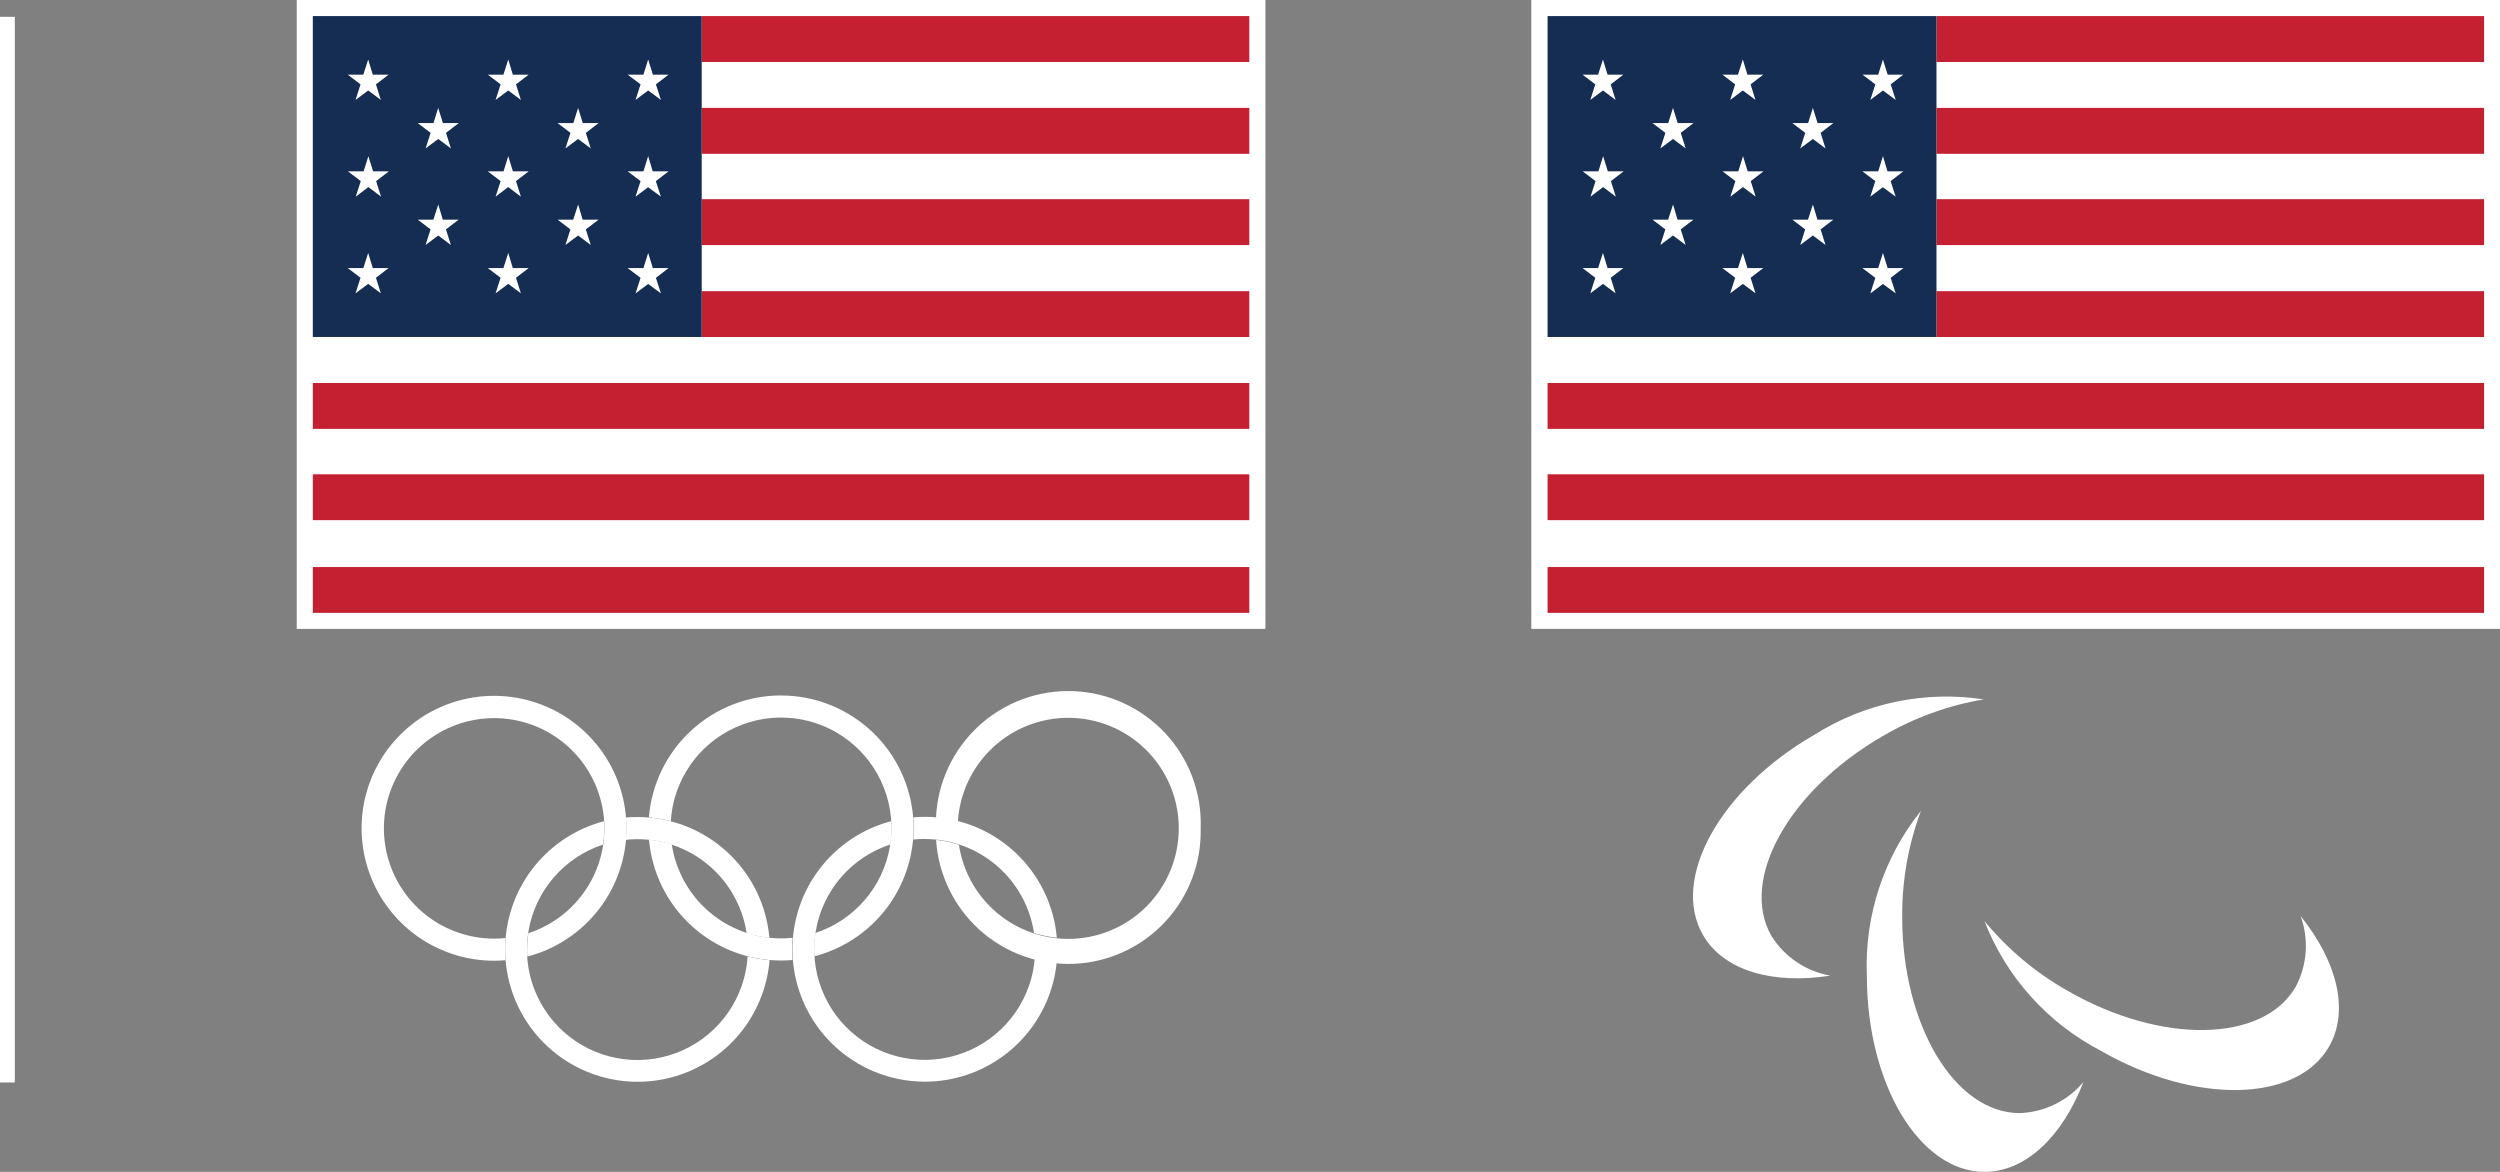 <?xml version="1.0" encoding="UTF-8"?>
<svg id="Layer_1" xmlns="http://www.w3.org/2000/svg" version="1.1" viewBox="0 0 105.71 49.551">
  <rect x="0" y="0" width="105.71" height="49.551" fill="#808080" stroke="none"/>
  <!-- Generator: Adobe Illustrator 29.8.2, SVG Export Plug-In . SVG Version: 2.1.1 Build 3)  -->
  <defs>
    <style>
      .st0 {
        fill: #c42032;
      }

      .st1 {
        fill: #152c53;
      }

      .st2 {
        fill: #fff;
      }
    </style>
  </defs>
  <path class="st2" d="M83.88,29.573c-2.498-.382-5.049.155-7.181,1.509-3.965,2.289-6.065,6.073-4.692,8.452.877,1.52,2.961,2.1,5.386,1.72-.508-.09-.992-.285-1.419-.573-.428-.288-.791-.662-1.066-1.098-1.374-2.379.727-6.163,4.692-8.452,1.319-.776,2.769-1.304,4.279-1.558"/>
  <path class="st2" d="M83.914,38.957c.92,2.354,2.66,4.295,4.9,5.464,3.965,2.289,8.292,2.217,9.665-.162.877-1.52.337-3.614-1.2-5.525.176.485.249,1.001.214,1.516-.036.515-.178,1.016-.419,1.472-1.373,2.379-5.7,2.451-9.665.162-1.332-.754-2.514-1.747-3.489-2.927"/>
  <path class="st2" d="M81.223,34.289c-1.579,1.972-2.39,4.449-2.284,6.973,0,4.578,2.227,8.289,4.974,8.289,1.755,0,3.3-1.515,4.184-3.8-.332.395-.742.716-1.206.942-.463.227-.968.354-1.484.374-2.747,0-4.974-3.711-4.974-8.289-.013-1.531.255-3.051.79-4.485"/>
  <path class="st2" d="M105.036,0h-40.286v26.592h40.96V0h-.674Z"/>
  <path class="st0" d="M105.037.68h-23.154v1.941h23.154V.68Z"/>
  <path class="st0" d="M105.037,4.562h-23.154v1.941h23.154v-1.941Z"/>
  <path class="st0" d="M105.037,8.422h-23.154v1.941h23.154v-1.941Z"/>
  <path class="st0" d="M105.037,12.312h-23.154v1.938h23.154v-1.938Z"/>
  <path class="st0" d="M105.037,16.195h-39.599v1.94h39.599v-1.94Z"/>
  <path class="st0" d="M105.037,20.055h-39.599v1.939h39.599v-1.939Z"/>
  <path class="st0" d="M105.037,23.977h-39.599v1.938h39.599v-1.938Z"/>
  <path class="st1" d="M81.882.68h-16.444v13.569h16.444V.68Z"/>
  <path class="st2" d="M67.974,3.156h.671l-.538.411.207.659-.534-.4-.535.4.21-.659-.541-.411h.66l.205-.64.195.64Z"/>
  <path class="st2" d="M67.986,7.245h.668l-.539.413.208.658-.536-.406-.534.406.213-.658-.544-.413h.665l.2-.643.199.643Z"/>
  <path class="st2" d="M67.974,11.334h.671l-.538.411.207.658-.534-.4-.535.4.21-.658-.541-.411h.66l.205-.639.195.639Z"/>
  <path class="st2" d="M73.888,3.156h.672l-.538.411.207.659-.534-.4-.536.4.211-.659-.542-.411h.661l.205-.64.194.64Z"/>
  <path class="st2" d="M73.899,7.245h.668l-.539.413.209.658-.537-.406-.534.406.213-.658-.543-.413h.666l.2-.643.197.643Z"/>
  <path class="st2" d="M73.888,11.334h.672l-.538.411.207.658-.534-.4-.536.4.211-.658-.542-.411h.661l.205-.639.194.639Z"/>
  <path class="st2" d="M79.817,3.156h.665l-.536.411.213.659-.54-.4-.534.4.211-.659-.546-.411h.668l.2-.64.199.64Z"/>
  <path class="st2" d="M79.811,7.245h.67l-.538.413.213.658-.541-.4-.532.4.213-.658-.546-.413h.668l.2-.643.193.643Z"/>
  <path class="st2" d="M79.817,11.336h.665l-.536.413.213.658-.54-.4-.534.4.211-.658-.546-.413h.668l.2-.641.199.641Z"/>
  <path class="st2" d="M70.94,5.205h.667l-.538.413.209.658-.536-.4-.536.4.213-.658-.544-.413h.665l.2-.642.2.642Z"/>
  <path class="st2" d="M70.934,9.288h.672l-.538.411.207.659-.533-.4-.536.4.211-.659-.542-.411h.661l.207-.64.191.64Z"/>
  <path class="st2" d="M76.854,5.205h.667l-.538.413.208.658-.536-.4-.535.4.213-.658-.544-.413h.666l.2-.642.199.642Z"/>
  <path class="st2" d="M76.848,9.288h.673l-.539.411.207.659-.533-.4-.536.4.21-.659-.541-.411h.66l.207-.64.192.64Z"/>
  <path class="st2" d="M26.489,35.022c0-1.108-.328-2.19-.943-3.111-.616-.921-1.49-1.639-2.514-2.062-1.023-.424-2.149-.535-3.235-.319-1.086.216-2.084.749-2.867,1.533-.784.783-1.317,1.781-1.533,2.867-.216,1.086-.105,2.212.319,3.236.423,1.023,1.141,1.898,2.062,2.513.921.615,2.004.944,3.111.944.163,0,.325-.008.484-.021-.012-.147-.018-.3-.018-.446,0-.166.008-.331.021-.493-.162.018-.325.026-.488.026-1.172-.002-2.301-.445-3.161-1.242-.86-.797-1.389-1.889-1.48-3.058s.262-2.329.988-3.25c.726-.92,1.773-1.534,2.931-1.717,1.158-.183,2.343.076,3.318.728.975.651,1.669,1.646,1.944,2.786.274,1.14.109,2.342-.463,3.365-.572,1.024-1.509,1.794-2.624,2.158-.035.232-.052.466-.052.7,0,.1,0,.193.009.288,1.201-.313,2.264-1.015,3.023-1.996.759-.982,1.171-2.188,1.171-3.429"/>
  <path class="st2" d="M50.769,35.022c.036,1.466-.504,2.887-1.505,3.959-1.001,1.072-2.382,1.708-3.846,1.773-1.465.064-2.897-.448-3.988-1.427-1.091-.98-1.754-2.348-1.848-3.811.328.034.652.103.965.205.178,1.183.804,2.254,1.747,2.99.944.736,2.134,1.082,3.326.967,1.191-.115,2.293-.683,3.078-1.587.785-.904,1.193-2.074,1.141-3.269-.052-1.196-.561-2.326-1.422-3.157-.86-.832-2.007-1.302-3.204-1.313-1.197-.011-2.352.437-3.228,1.253-.876.815-1.406,1.936-1.481,3.131-.303-.079-.613-.132-.926-.159.065-1.48.714-2.875,1.804-3.878,1.091-1.003,2.534-1.533,4.015-1.474,1.48.059,2.877.703,3.884,1.789s1.542,2.528,1.488,4.009Z"/>
  <path class="st2" d="M43.761,40.436c-.053.847-.335,1.663-.817,2.362-.482.698-1.145,1.252-1.918,1.602-.773.35-1.627.483-2.469.384-.843-.099-1.643-.425-2.314-.944-.671-.519-1.189-1.211-1.496-2.002-.307-.791-.394-1.651-.249-2.487.144-.836.513-1.617,1.068-2.259s1.274-1.121,2.081-1.385c.034-.232.051-.466.051-.7,0-.1,0-.192-.008-.287-.994.26-1.897.789-2.611,1.528-.713.739-1.21,1.66-1.435,2.662-.225,1.002-.17,2.047.159,3.02.329.973.919,1.837,1.706,2.497.787.66,1.741,1.091,2.756,1.246,1.016.155,2.054.027,3.002-.369.948-.396,1.768-1.045,2.372-1.876.604-.831.967-1.812,1.051-2.836-.312-.027-.621-.079-.924-.158M39.104,35.477c1.118,0,2.198.401,3.046,1.13s1.406,1.738,1.573,2.843c.313.101.636.168.964.2-.123-1.396-.764-2.695-1.797-3.641-1.034-.946-2.384-1.471-3.785-1.47-.162,0-.324.007-.484.021.013.148.018.3.018.446,0,.167-.006.33-.019.493.161-.017.323-.026.486-.026"/>
  <path class="st2" d="M32.541,40.595c-.083,1.024-.446,2.005-1.05,2.837-.603.831-1.424,1.48-2.372,1.877-.948.396-1.986.524-3.002.369-1.015-.155-1.969-.585-2.756-1.246-.787-.66-1.377-1.524-1.706-2.497-.329-.973-.384-2.018-.159-3.02.225-1.002.721-1.923,1.435-2.662.713-.739,1.616-1.268,2.61-1.528.006.1.009.191.009.288,0,.234-.017.468-.052.7-.806.264-1.525.743-2.08,1.385-.555.642-.924,1.423-1.069,2.259-.144.836-.058,1.696.25,2.487.307.791.824,1.483,1.495,2.002.672.519,1.472.845,2.314.944.843.099,1.697-.034,2.47-.384.773-.35,1.436-.904,1.917-1.603.482-.698.765-1.515.817-2.362.304.079.614.132.926.158M26.463,35.507c.014-.163.021-.326.021-.493,0-.149-.005-.298-.017-.447.16-.013.32-.02.484-.02,1.402-.001,2.752.523,3.786,1.469,1.034.946,1.675,2.246,1.797,3.642-.327-.033-.65-.1-.964-.2-.179-1.189-.81-2.263-1.761-2.998-.952-.735-2.15-1.076-3.346-.95"/>
  <path class="st2" d="M33.025,39.679c-1.118,0-2.199-.401-3.046-1.13-.848-.729-1.406-1.737-1.573-2.843-.314-.1-.637-.168-.964-.2.123,1.396.764,2.694,1.798,3.64,1.034.946,2.384,1.469,3.785,1.468.163,0,.324-.007.484-.021-.012-.146-.018-.3-.018-.446,0-.166.008-.33.022-.493-.162.017-.325.025-.488.025ZM33.025,29.406c-1.409,0-2.767.531-3.802,1.487-1.035.956-1.673,2.266-1.785,3.671.312.026.622.079.926.158.052-.847.334-1.663.816-2.362.482-.699,1.145-1.253,1.918-1.603s1.626-.483,2.469-.385c.843.098,1.643.425,2.314.944.672.519,1.189,1.211,1.496,2.002.308.791.394,1.651.25,2.487-.144.836-.514,1.617-1.069,2.259-.555.642-1.274,1.121-2.08,1.385-.035.232-.053.466-.053.7,0,.1,0,.193.009.289,1.319-.343,2.469-1.155,3.233-2.284.764-1.129,1.09-2.498.918-3.851-.173-1.353-.833-2.596-1.857-3.497-1.023-.901-2.34-1.398-3.703-1.398"/>
  <path class="st2" d="M52.829,0H12.547v26.592h40.96V0h-.678Z"/>
  <path class="st0" d="M52.826.68h-23.154v1.941h23.154V.68Z"/>
  <path class="st0" d="M52.826,4.562h-23.154v1.941h23.154v-1.941Z"/>
  <path class="st0" d="M52.826,8.422h-23.154v1.941h23.154v-1.941Z"/>
  <path class="st0" d="M52.826,12.312h-23.154v1.938h23.154v-1.938Z"/>
  <path class="st0" d="M52.826,16.195H13.227v1.94h39.599v-1.94Z"/>
  <path class="st0" d="M52.826,20.055H13.227v1.939h39.599v-1.939Z"/>
  <path class="st0" d="M52.826,23.977H13.227v1.938h39.599v-1.938Z"/>
  <path class="st1" d="M29.671.68H13.227v13.569h16.444V.68Z"/>
  <path class="st2" d="M15.763,3.156h.671l-.538.411.207.659-.534-.4-.535.4.21-.659-.541-.411h.66l.205-.64.195.64Z"/>
  <path class="st2" d="M15.775,7.245h.668l-.539.413.208.658-.536-.406-.534.406.213-.658-.544-.413h.665l.2-.643.199.643Z"/>
  <path class="st2" d="M15.763,11.334h.671l-.538.411.207.658-.534-.4-.535.4.21-.658-.541-.411h.66l.205-.639.195.639Z"/>
  <path class="st2" d="M21.684,3.156h.672l-.538.411.207.659-.534-.4-.536.4.212-.659-.542-.411h.661l.205-.64.193.64Z"/>
  <path class="st2" d="M21.688,7.245h.668l-.539.413.209.658-.537-.406-.534.406.213-.658-.543-.413h.666l.2-.643.197.643Z"/>
  <path class="st2" d="M21.684,11.334h.672l-.538.411.207.658-.534-.4-.536.4.212-.658-.542-.411h.661l.205-.639.193.639Z"/>
  <path class="st2" d="M27.605,3.156h.665l-.536.411.213.659-.54-.4-.534.4.212-.659-.546-.411h.668l.2-.64.198.64Z"/>
  <path class="st2" d="M27.6,7.245h.67l-.539.413.214.658-.541-.4-.532.4.213-.658-.546-.413h.668l.2-.643.193.643Z"/>
  <path class="st2" d="M27.605,11.336h.665l-.536.413.213.658-.54-.4-.534.4.212-.658-.546-.413h.668l.2-.641.198.641Z"/>
  <path class="st2" d="M18.729,5.205h.667l-.538.413.209.658-.536-.4-.536.4.213-.658-.544-.413h.665l.2-.642.2.642Z"/>
  <path class="st2" d="M18.723,9.288h.672l-.538.411.207.659-.533-.4-.536.4.211-.659-.542-.411h.661l.207-.64.191.64Z"/>
  <path class="st2" d="M24.643,5.205h.667l-.538.413.208.658-.536-.4-.535.4.213-.658-.544-.413h.666l.2-.642.199.642Z"/>
  <path class="st2" d="M24.637,9.288h.673l-.539.411.207.659-.533-.4-.536.4.21-.659-.541-.411h.66l.207-.64.192.64Z"/>
  <path class="st2" d="M.626.711h-.626v45.06h.626V.711Z"/>
</svg>